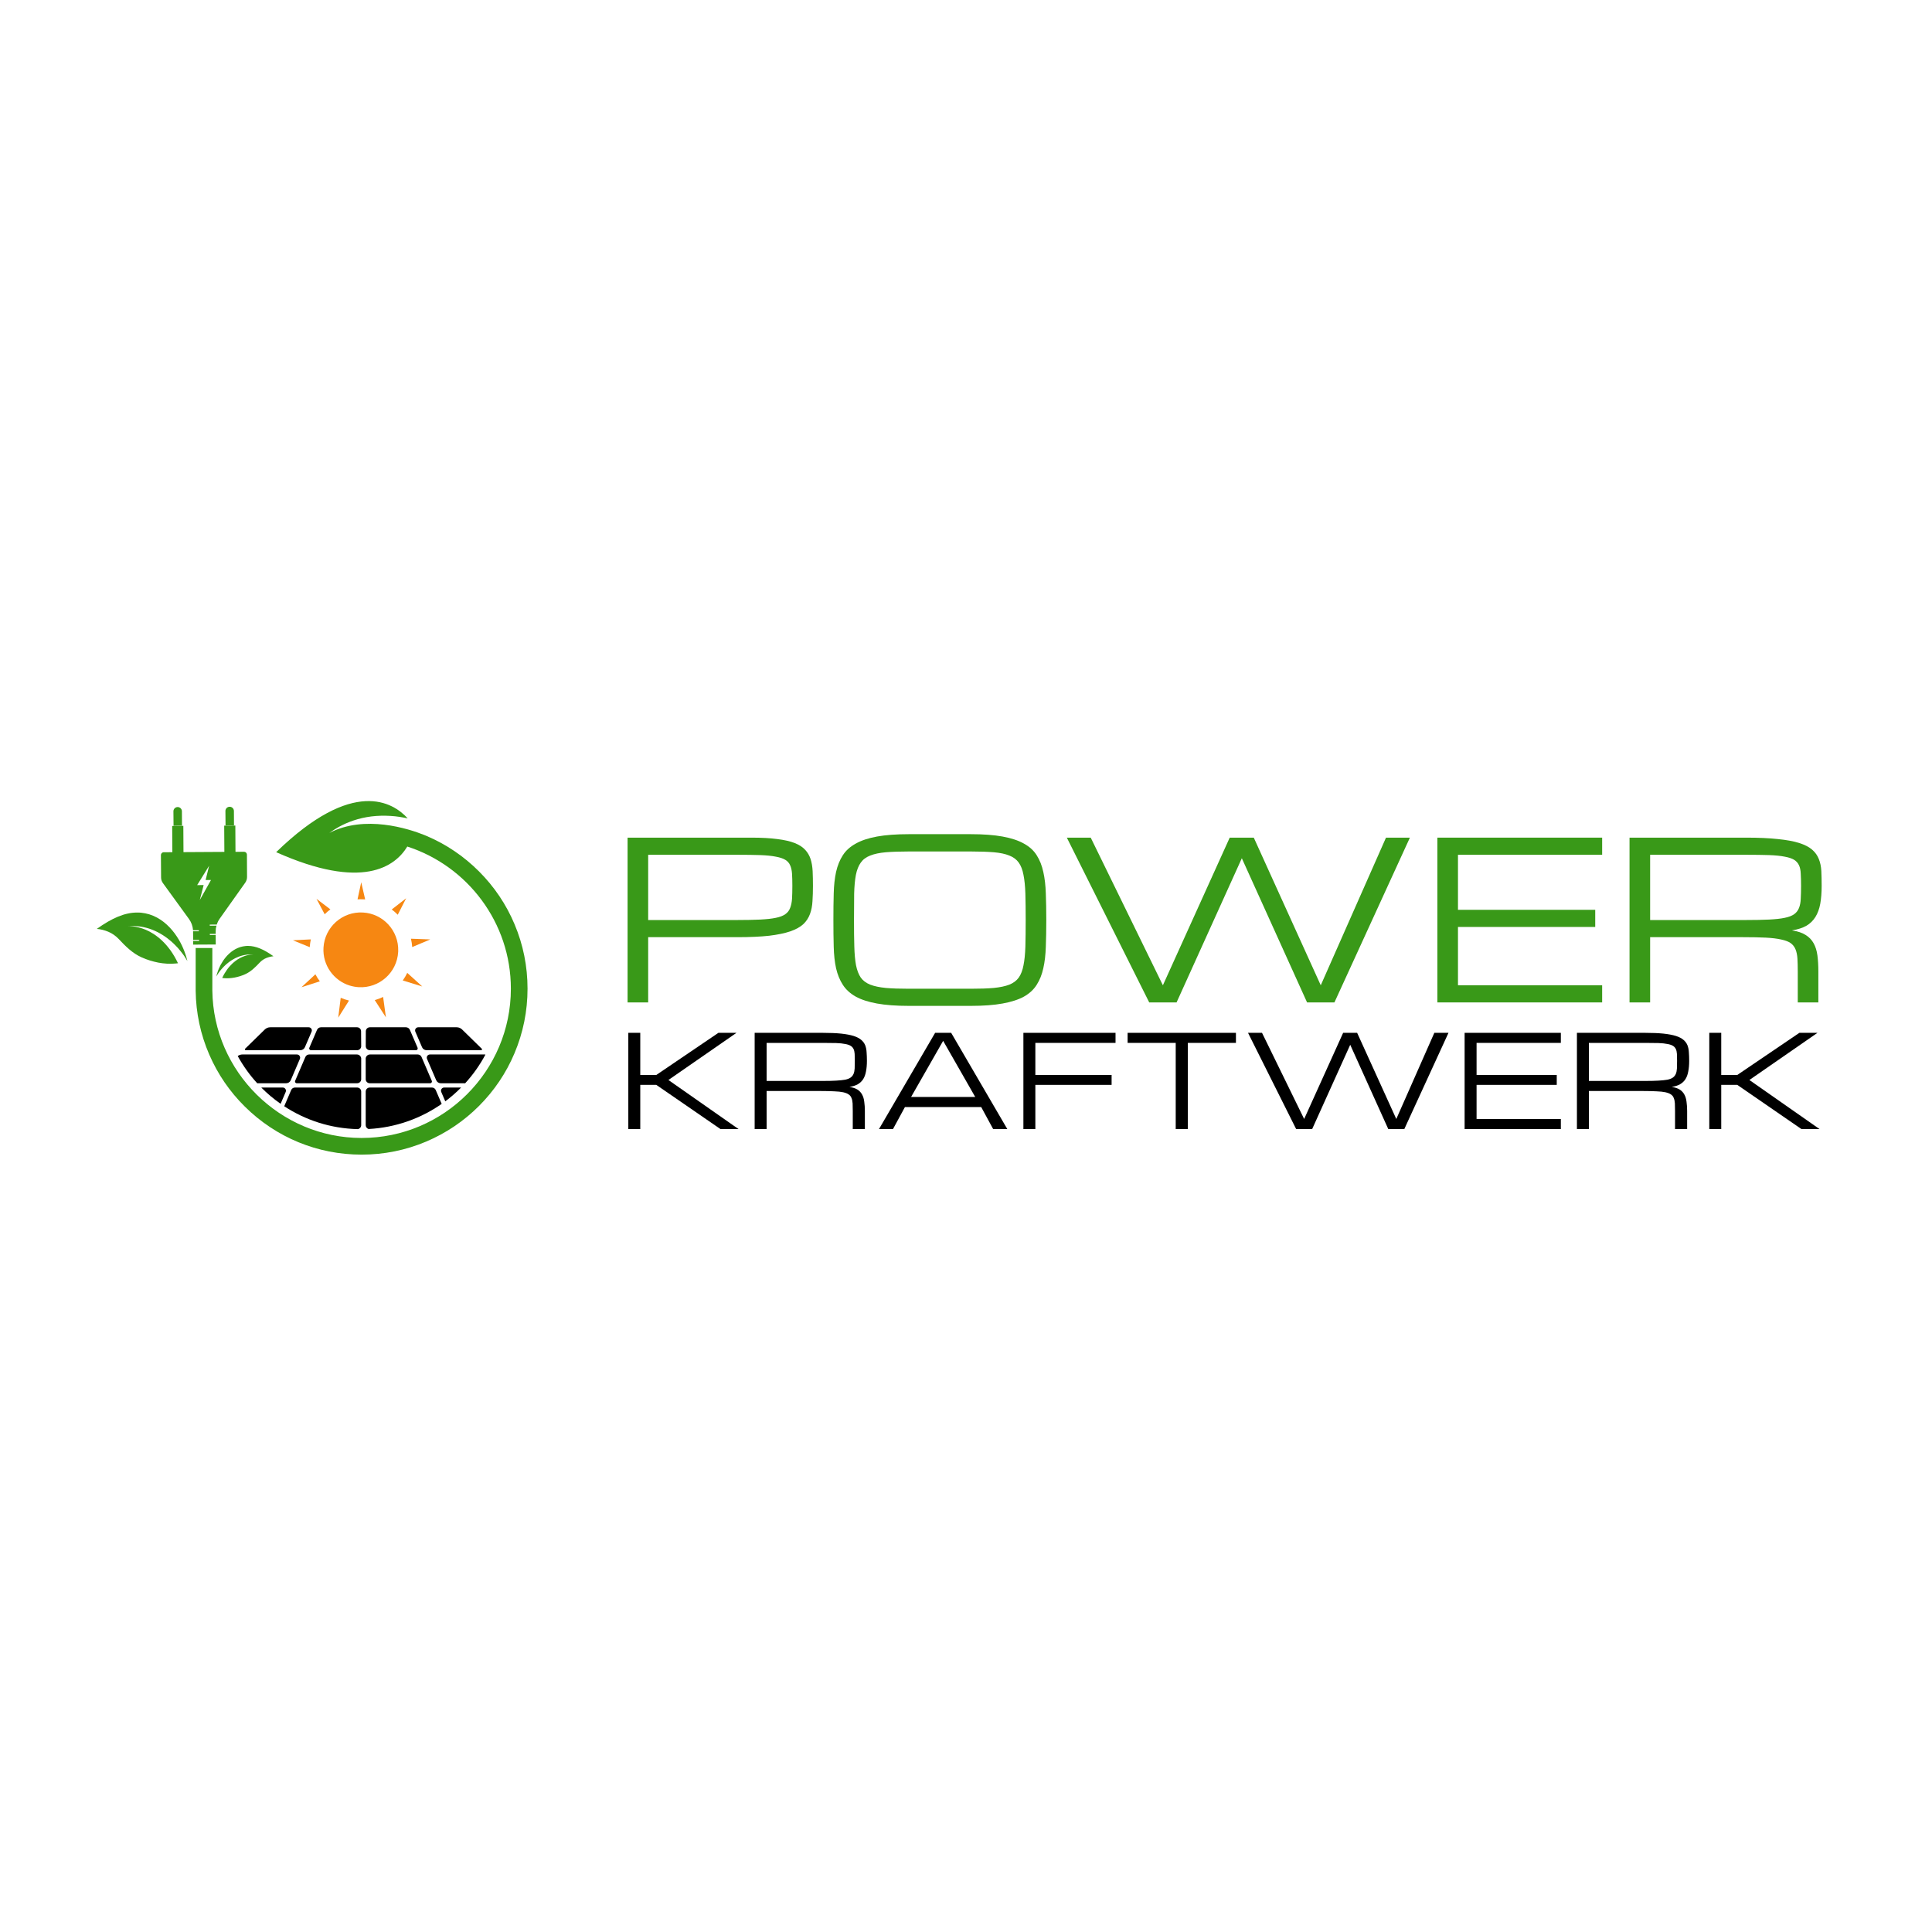 <svg version="1.0" preserveAspectRatio="xMidYMid meet" height="256" viewBox="0 0 192 192" zoomAndPan="magnify" width="256" xmlns:xlink="http://www.w3.org/1999/xlink" xmlns="http://www.w3.org/2000/svg"><defs><g></g><clipPath id="68021b5050"><path clip-rule="nonzero" d="M 9.602 90 L 19 90 L 19 96 L 9.602 96 Z M 9.602 90"></path></clipPath><clipPath id="5ce02981b7"><path clip-rule="nonzero" d="M 19 79 L 52.84 79 L 52.84 114.988 L 19 114.988 Z M 19 79"></path></clipPath></defs><g fill-opacity="1" fill="#399918"><g transform="translate(60.321, 99.619)"><g><path d="M 2.047 -16.375 L 14.344 -16.375 C 15.363 -16.375 16.223 -16.328 16.922 -16.234 C 17.617 -16.148 18.191 -16.02 18.641 -15.844 C 19.098 -15.664 19.445 -15.441 19.688 -15.172 C 19.938 -14.91 20.117 -14.602 20.234 -14.25 C 20.348 -13.895 20.414 -13.492 20.438 -13.047 C 20.457 -12.609 20.469 -12.125 20.469 -11.594 C 20.469 -11.039 20.453 -10.531 20.422 -10.062 C 20.398 -9.594 20.316 -9.164 20.172 -8.781 C 20.035 -8.406 19.816 -8.07 19.516 -7.781 C 19.211 -7.5 18.781 -7.258 18.219 -7.062 C 17.664 -6.875 16.961 -6.727 16.109 -6.625 C 15.254 -6.531 14.203 -6.484 12.953 -6.484 L 4.094 -6.484 L 4.094 0 L 2.047 0 Z M 4.094 -8.188 L 12.953 -8.188 C 13.859 -8.188 14.617 -8.203 15.234 -8.234 C 15.859 -8.266 16.375 -8.32 16.781 -8.406 C 17.188 -8.488 17.5 -8.609 17.719 -8.766 C 17.945 -8.922 18.109 -9.129 18.203 -9.391 C 18.305 -9.648 18.367 -9.957 18.391 -10.312 C 18.41 -10.664 18.422 -11.094 18.422 -11.594 C 18.422 -12.051 18.41 -12.445 18.391 -12.781 C 18.367 -13.125 18.305 -13.406 18.203 -13.625 C 18.109 -13.852 17.945 -14.035 17.719 -14.172 C 17.5 -14.305 17.188 -14.41 16.781 -14.484 C 16.375 -14.566 15.859 -14.617 15.234 -14.641 C 14.617 -14.66 13.859 -14.672 12.953 -14.672 L 4.094 -14.672 Z M 4.094 -8.188"></path></g></g><g transform="translate(81.463, 99.619)"><g><path d="M 15.016 -16.719 C 16.266 -16.719 17.316 -16.641 18.172 -16.484 C 19.035 -16.328 19.742 -16.094 20.297 -15.781 C 20.848 -15.477 21.27 -15.094 21.562 -14.625 C 21.863 -14.156 22.082 -13.602 22.219 -12.969 C 22.363 -12.332 22.445 -11.617 22.469 -10.828 C 22.5 -10.035 22.516 -9.156 22.516 -8.188 C 22.516 -7.219 22.5 -6.332 22.469 -5.531 C 22.445 -4.738 22.363 -4.023 22.219 -3.391 C 22.082 -2.766 21.863 -2.219 21.562 -1.75 C 21.27 -1.281 20.848 -0.891 20.297 -0.578 C 19.742 -0.273 19.035 -0.047 18.172 0.109 C 17.316 0.266 16.266 0.344 15.016 0.344 L 8.859 0.344 C 7.609 0.344 6.551 0.266 5.688 0.109 C 4.832 -0.047 4.129 -0.273 3.578 -0.578 C 3.023 -0.891 2.598 -1.281 2.297 -1.75 C 1.992 -2.219 1.77 -2.766 1.625 -3.391 C 1.488 -4.023 1.41 -4.738 1.391 -5.531 C 1.367 -6.332 1.359 -7.219 1.359 -8.188 C 1.359 -9.156 1.367 -10.035 1.391 -10.828 C 1.41 -11.617 1.488 -12.332 1.625 -12.969 C 1.77 -13.602 1.992 -14.156 2.297 -14.625 C 2.598 -15.094 3.023 -15.477 3.578 -15.781 C 4.129 -16.094 4.832 -16.328 5.688 -16.484 C 6.551 -16.641 7.609 -16.719 8.859 -16.719 Z M 15.016 -1.359 C 15.922 -1.359 16.68 -1.383 17.297 -1.438 C 17.922 -1.5 18.438 -1.609 18.844 -1.766 C 19.25 -1.93 19.562 -2.164 19.781 -2.469 C 20 -2.781 20.156 -3.188 20.25 -3.688 C 20.352 -4.188 20.414 -4.805 20.438 -5.547 C 20.457 -6.285 20.469 -7.164 20.469 -8.188 C 20.469 -9.207 20.457 -10.082 20.438 -10.812 C 20.414 -11.551 20.352 -12.172 20.25 -12.672 C 20.156 -13.18 20 -13.586 19.781 -13.891 C 19.562 -14.203 19.25 -14.438 18.844 -14.594 C 18.445 -14.758 17.938 -14.867 17.312 -14.922 C 16.688 -14.973 15.922 -15 15.016 -15 L 8.859 -15 C 7.953 -15 7.188 -14.973 6.562 -14.922 C 5.938 -14.867 5.422 -14.758 5.016 -14.594 C 4.609 -14.438 4.297 -14.203 4.078 -13.891 C 3.859 -13.586 3.695 -13.18 3.594 -12.672 C 3.5 -12.172 3.441 -11.551 3.422 -10.812 C 3.41 -10.082 3.406 -9.207 3.406 -8.188 C 3.406 -7.164 3.414 -6.285 3.438 -5.547 C 3.457 -4.805 3.516 -4.188 3.609 -3.688 C 3.711 -3.188 3.867 -2.781 4.078 -2.469 C 4.297 -2.164 4.609 -1.93 5.016 -1.766 C 5.422 -1.609 5.938 -1.5 6.562 -1.438 C 7.188 -1.383 7.953 -1.359 8.859 -1.359 Z M 15.016 -1.359"></path></g></g><g transform="translate(105.333, 99.619)"><g><path d="M 16.875 -16.375 L 19.266 -16.375 L 25.922 -1.703 L 32.406 -16.375 L 34.781 -16.375 L 27.281 0 L 24.562 0 L 18.078 -14.328 L 11.594 0 L 8.875 0 L 0.688 -16.375 L 3.062 -16.375 L 10.234 -1.703 Z M 16.875 -16.375"></path></g></g><g transform="translate(140.798, 99.619)"><g><path d="M 2.047 0 L 2.047 -16.375 L 18.422 -16.375 L 18.422 -14.672 L 4.094 -14.672 L 4.094 -9.203 L 17.734 -9.203 L 17.734 -7.5 L 4.094 -7.5 L 4.094 -1.703 L 18.422 -1.703 L 18.422 0 Z M 2.047 0"></path></g></g><g transform="translate(159.894, 99.619)"><g><path d="M 20.812 0 L 18.766 0 L 18.766 -3.062 C 18.766 -3.562 18.754 -3.988 18.734 -4.344 C 18.711 -4.707 18.648 -5.016 18.547 -5.266 C 18.441 -5.523 18.281 -5.734 18.062 -5.891 C 17.844 -6.047 17.531 -6.164 17.125 -6.25 C 16.719 -6.344 16.203 -6.406 15.578 -6.438 C 14.961 -6.469 14.203 -6.484 13.297 -6.484 L 4.094 -6.484 L 4.094 0 L 2.047 0 L 2.047 -16.375 L 13.625 -16.375 C 14.875 -16.375 15.926 -16.328 16.781 -16.234 C 17.645 -16.148 18.352 -16.02 18.906 -15.844 C 19.469 -15.664 19.898 -15.441 20.203 -15.172 C 20.504 -14.91 20.723 -14.602 20.859 -14.25 C 21.004 -13.895 21.086 -13.492 21.109 -13.047 C 21.129 -12.609 21.141 -12.125 21.141 -11.594 C 21.141 -10.914 21.094 -10.316 21 -9.797 C 20.906 -9.285 20.742 -8.848 20.516 -8.484 C 20.285 -8.117 19.984 -7.828 19.609 -7.609 C 19.234 -7.398 18.758 -7.25 18.188 -7.156 C 18.758 -7.07 19.211 -6.922 19.547 -6.703 C 19.891 -6.492 20.156 -6.219 20.344 -5.875 C 20.531 -5.539 20.656 -5.141 20.719 -4.672 C 20.781 -4.203 20.812 -3.664 20.812 -3.062 Z M 4.094 -8.188 L 13.625 -8.188 C 14.539 -8.188 15.305 -8.203 15.922 -8.234 C 16.547 -8.266 17.062 -8.32 17.469 -8.406 C 17.875 -8.488 18.188 -8.609 18.406 -8.766 C 18.625 -8.922 18.785 -9.129 18.891 -9.391 C 18.992 -9.648 19.051 -9.957 19.062 -10.312 C 19.082 -10.664 19.094 -11.094 19.094 -11.594 C 19.094 -12.051 19.082 -12.445 19.062 -12.781 C 19.051 -13.125 18.992 -13.406 18.891 -13.625 C 18.785 -13.852 18.625 -14.035 18.406 -14.172 C 18.188 -14.305 17.875 -14.41 17.469 -14.484 C 17.062 -14.566 16.547 -14.617 15.922 -14.641 C 15.305 -14.66 14.539 -14.672 13.625 -14.672 L 4.094 -14.672 Z M 4.094 -8.188"></path></g></g></g><g fill-opacity="1" fill="#000000"><g transform="translate(61.238, 112.204)"><g><path d="M 10.156 -9.562 L 11.953 -9.562 L 5.188 -4.875 L 12.156 0 L 10.359 0 L 3.984 -4.391 L 2.391 -4.391 L 2.391 0 L 1.203 0 L 1.203 -9.562 L 2.391 -9.562 L 2.391 -5.375 L 3.984 -5.375 Z M 10.156 -9.562"></path></g></g></g><g fill-opacity="1" fill="#000000"><g transform="translate(73.794, 112.204)"><g><path d="M 12.156 0 L 10.953 0 L 10.953 -1.797 C 10.953 -2.086 10.945 -2.336 10.938 -2.547 C 10.926 -2.754 10.891 -2.93 10.828 -3.078 C 10.773 -3.234 10.68 -3.352 10.547 -3.438 C 10.422 -3.531 10.238 -3.602 10 -3.656 C 9.77 -3.707 9.473 -3.738 9.109 -3.75 C 8.742 -3.77 8.297 -3.781 7.766 -3.781 L 2.391 -3.781 L 2.391 0 L 1.203 0 L 1.203 -9.562 L 7.969 -9.562 C 8.695 -9.562 9.312 -9.535 9.812 -9.484 C 10.312 -9.43 10.723 -9.352 11.047 -9.25 C 11.367 -9.145 11.617 -9.016 11.797 -8.859 C 11.973 -8.711 12.102 -8.535 12.188 -8.328 C 12.27 -8.117 12.316 -7.883 12.328 -7.625 C 12.348 -7.363 12.359 -7.082 12.359 -6.781 C 12.359 -6.375 12.328 -6.02 12.266 -5.719 C 12.211 -5.414 12.117 -5.16 11.984 -4.953 C 11.848 -4.742 11.672 -4.578 11.453 -4.453 C 11.234 -4.328 10.957 -4.238 10.625 -4.188 C 10.957 -4.133 11.223 -4.047 11.422 -3.922 C 11.617 -3.797 11.77 -3.633 11.875 -3.438 C 11.988 -3.238 12.062 -3 12.094 -2.719 C 12.133 -2.445 12.156 -2.141 12.156 -1.797 Z M 2.391 -4.781 L 7.969 -4.781 C 8.5 -4.781 8.941 -4.789 9.297 -4.812 C 9.66 -4.832 9.961 -4.863 10.203 -4.906 C 10.441 -4.957 10.625 -5.031 10.75 -5.125 C 10.875 -5.219 10.969 -5.336 11.031 -5.484 C 11.094 -5.629 11.129 -5.805 11.141 -6.016 C 11.148 -6.234 11.156 -6.488 11.156 -6.781 C 11.156 -7.039 11.148 -7.27 11.141 -7.469 C 11.129 -7.664 11.094 -7.828 11.031 -7.953 C 10.969 -8.086 10.875 -8.191 10.75 -8.266 C 10.625 -8.348 10.441 -8.41 10.203 -8.453 C 9.961 -8.504 9.66 -8.535 9.297 -8.547 C 8.941 -8.555 8.5 -8.562 7.969 -8.562 L 2.391 -8.562 Z M 2.391 -4.781"></path></g></g></g><g fill-opacity="1" fill="#000000"><g transform="translate(86.948, 112.204)"><g><path d="M 10.562 -2.188 L 2.984 -2.188 L 1.797 0 L 0.406 0 L 5.984 -9.562 L 7.578 -9.562 L 13.156 0 L 11.75 0 Z M 9.969 -3.188 L 6.781 -8.766 L 3.594 -3.188 Z M 9.969 -3.188"></path></g></g></g><g fill-opacity="1" fill="#000000"><g transform="translate(100.501, 112.204)"><g><path d="M 1.203 0 L 1.203 -9.562 L 10.359 -9.562 L 10.359 -8.562 L 2.391 -8.562 L 2.391 -5.375 L 9.969 -5.375 L 9.969 -4.391 L 2.391 -4.391 L 2.391 0 Z M 1.203 0"></path></g></g></g><g fill-opacity="1" fill="#000000"><g transform="translate(111.264, 112.204)"><g><path d="M 11.562 -9.562 L 11.562 -8.562 L 6.781 -8.562 L 6.781 0 L 5.578 0 L 5.578 -8.562 L 0.797 -8.562 L 0.797 -9.562 Z M 11.562 -9.562"></path></g></g></g><g fill-opacity="1" fill="#000000"><g transform="translate(123.621, 112.204)"><g><path d="M 9.859 -9.562 L 11.25 -9.562 L 15.141 -1 L 18.922 -9.562 L 20.328 -9.562 L 15.938 0 L 14.344 0 L 10.562 -8.375 L 6.781 0 L 5.188 0 L 0.406 -9.562 L 1.797 -9.562 L 5.984 -1 Z M 9.859 -9.562"></path></g></g></g><g fill-opacity="1" fill="#000000"><g transform="translate(144.349, 112.204)"><g><path d="M 1.203 0 L 1.203 -9.562 L 10.766 -9.562 L 10.766 -8.562 L 2.391 -8.562 L 2.391 -5.375 L 10.359 -5.375 L 10.359 -4.391 L 2.391 -4.391 L 2.391 -1 L 10.766 -1 L 10.766 0 Z M 1.203 0"></path></g></g></g><g fill-opacity="1" fill="#000000"><g transform="translate(155.51, 112.204)"><g><path d="M 12.156 0 L 10.953 0 L 10.953 -1.797 C 10.953 -2.086 10.945 -2.336 10.938 -2.547 C 10.926 -2.754 10.891 -2.93 10.828 -3.078 C 10.773 -3.234 10.68 -3.352 10.547 -3.438 C 10.422 -3.531 10.238 -3.602 10 -3.656 C 9.77 -3.707 9.473 -3.738 9.109 -3.75 C 8.742 -3.77 8.297 -3.781 7.766 -3.781 L 2.391 -3.781 L 2.391 0 L 1.203 0 L 1.203 -9.562 L 7.969 -9.562 C 8.695 -9.562 9.312 -9.535 9.812 -9.484 C 10.312 -9.43 10.723 -9.352 11.047 -9.25 C 11.367 -9.145 11.617 -9.016 11.797 -8.859 C 11.973 -8.711 12.102 -8.535 12.188 -8.328 C 12.27 -8.117 12.316 -7.883 12.328 -7.625 C 12.348 -7.363 12.359 -7.082 12.359 -6.781 C 12.359 -6.375 12.328 -6.02 12.266 -5.719 C 12.211 -5.414 12.117 -5.16 11.984 -4.953 C 11.848 -4.742 11.672 -4.578 11.453 -4.453 C 11.234 -4.328 10.957 -4.238 10.625 -4.188 C 10.957 -4.133 11.223 -4.047 11.422 -3.922 C 11.617 -3.797 11.77 -3.633 11.875 -3.438 C 11.988 -3.238 12.062 -3 12.094 -2.719 C 12.133 -2.445 12.156 -2.141 12.156 -1.797 Z M 2.391 -4.781 L 7.969 -4.781 C 8.5 -4.781 8.941 -4.789 9.297 -4.812 C 9.66 -4.832 9.961 -4.863 10.203 -4.906 C 10.441 -4.957 10.625 -5.031 10.75 -5.125 C 10.875 -5.219 10.969 -5.336 11.031 -5.484 C 11.094 -5.629 11.129 -5.805 11.141 -6.016 C 11.148 -6.234 11.156 -6.488 11.156 -6.781 C 11.156 -7.039 11.148 -7.27 11.141 -7.469 C 11.129 -7.664 11.094 -7.828 11.031 -7.953 C 10.969 -8.086 10.875 -8.191 10.75 -8.266 C 10.625 -8.348 10.441 -8.41 10.203 -8.453 C 9.961 -8.504 9.66 -8.535 9.297 -8.547 C 8.941 -8.555 8.5 -8.562 7.969 -8.562 L 2.391 -8.562 Z M 2.391 -4.781"></path></g></g></g><g fill-opacity="1" fill="#000000"><g transform="translate(168.664, 112.204)"><g><path d="M 10.156 -9.562 L 11.953 -9.562 L 5.188 -4.875 L 12.156 0 L 10.359 0 L 3.984 -4.391 L 2.391 -4.391 L 2.391 0 L 1.203 0 L 1.203 -9.562 L 2.391 -9.562 L 2.391 -5.375 L 3.984 -5.375 Z M 10.156 -9.562"></path></g></g></g><g clip-path="url(#68021b5050)"><path fill-rule="nonzero" fill-opacity="1" d="M 18.617 95.508 C 18.617 95.508 18.609 95.492 18.594 95.465 C 18.578 95.434 18.555 95.391 18.52 95.34 C 18.488 95.285 18.445 95.219 18.398 95.145 C 18.375 95.105 18.348 95.066 18.32 95.023 C 18.289 94.984 18.258 94.938 18.227 94.891 C 18.16 94.801 18.086 94.703 18.004 94.598 C 17.922 94.492 17.832 94.383 17.734 94.27 C 17.707 94.242 17.684 94.215 17.66 94.184 C 17.633 94.156 17.605 94.129 17.578 94.102 C 17.523 94.043 17.469 93.984 17.41 93.926 C 17.355 93.867 17.297 93.809 17.234 93.754 C 17.172 93.695 17.109 93.637 17.043 93.578 C 16.52 93.117 15.867 92.684 15.129 92.395 C 15.035 92.359 14.941 92.324 14.848 92.293 C 14.754 92.262 14.656 92.234 14.559 92.207 C 14.363 92.156 14.164 92.113 13.961 92.082 C 13.758 92.055 13.551 92.035 13.34 92.027 C 13.234 92.023 13.129 92.023 13.023 92.027 C 12.914 92.031 12.809 92.039 12.699 92.047 C 12.691 92.051 12.688 92.051 12.688 92.051 L 12.699 92.047 C 12.754 92.047 12.957 92.031 13.262 92.07 C 13.418 92.09 13.598 92.121 13.805 92.172 C 14.008 92.223 14.238 92.297 14.48 92.398 C 14.602 92.453 14.727 92.512 14.859 92.578 C 14.988 92.648 15.121 92.727 15.258 92.812 C 15.395 92.898 15.531 92.996 15.668 93.105 C 15.738 93.16 15.812 93.215 15.879 93.277 C 15.949 93.336 16.02 93.398 16.09 93.465 C 16.234 93.598 16.371 93.746 16.512 93.902 C 16.586 93.98 16.652 94.062 16.719 94.152 C 16.789 94.238 16.859 94.328 16.926 94.422 C 17.195 94.793 17.453 95.227 17.688 95.727 C 17.602 95.738 17.516 95.75 17.43 95.754 C 16.875 95.805 16.301 95.77 15.738 95.664 C 15.461 95.609 15.18 95.539 14.902 95.453 C 14.762 95.41 14.629 95.363 14.488 95.312 C 14.352 95.262 14.219 95.207 14.082 95.145 C 13.16 94.738 12.453 94.016 11.789 93.309 C 11.496 93 11.133 92.75 10.766 92.598 C 10.398 92.445 10.012 92.344 9.621 92.312 C 10.371 91.777 11.066 91.367 11.723 91.098 C 12.055 90.961 12.371 90.859 12.684 90.793 C 12.996 90.723 13.297 90.691 13.59 90.688 C 13.734 90.684 13.883 90.691 14.023 90.703 C 14.164 90.719 14.301 90.738 14.438 90.766 C 14.715 90.82 14.973 90.902 15.227 91.008 C 15.723 91.219 16.18 91.523 16.57 91.883 C 17.355 92.594 17.895 93.512 18.203 94.242 C 18.242 94.332 18.277 94.422 18.312 94.508 C 18.344 94.59 18.375 94.672 18.398 94.75 C 18.426 94.824 18.449 94.898 18.473 94.965 C 18.496 95.031 18.512 95.094 18.527 95.148 C 18.559 95.262 18.582 95.352 18.598 95.414 C 18.613 95.473 18.617 95.508 18.617 95.508" fill="#399918"></path></g><path fill-rule="nonzero" fill-opacity="1" d="M 21.492 97.047 C 21.492 97.047 21.5 97.039 21.508 97.02 C 21.52 97.004 21.535 96.977 21.555 96.941 C 21.578 96.906 21.602 96.867 21.633 96.82 C 21.648 96.797 21.664 96.77 21.684 96.742 C 21.703 96.719 21.723 96.688 21.742 96.66 C 21.781 96.602 21.828 96.539 21.879 96.473 C 21.934 96.406 21.992 96.34 22.051 96.266 C 22.07 96.25 22.086 96.23 22.102 96.215 C 22.117 96.195 22.133 96.176 22.148 96.16 C 22.184 96.121 22.219 96.086 22.254 96.051 C 22.293 96.012 22.328 95.977 22.367 95.941 C 22.406 95.902 22.449 95.867 22.488 95.828 C 22.82 95.539 23.23 95.262 23.699 95.082 C 23.758 95.059 23.816 95.039 23.875 95.02 C 23.938 95 23.996 94.98 24.059 94.965 C 24.184 94.93 24.309 94.906 24.434 94.887 C 24.566 94.867 24.695 94.855 24.828 94.852 C 24.895 94.848 24.961 94.848 25.027 94.852 C 25.098 94.852 25.164 94.855 25.23 94.863 L 25.242 94.863 L 25.23 94.863 C 25.199 94.863 25.07 94.852 24.875 94.875 C 24.781 94.891 24.664 94.906 24.535 94.941 C 24.406 94.973 24.262 95.02 24.109 95.086 C 24.031 95.117 23.949 95.156 23.867 95.199 C 23.785 95.242 23.703 95.289 23.617 95.344 C 23.531 95.398 23.445 95.461 23.355 95.531 C 23.312 95.566 23.266 95.602 23.223 95.641 C 23.18 95.676 23.137 95.719 23.09 95.758 C 23 95.844 22.914 95.934 22.824 96.035 C 22.777 96.086 22.738 96.137 22.691 96.191 C 22.648 96.246 22.605 96.301 22.562 96.363 C 22.391 96.598 22.23 96.871 22.082 97.188 C 22.137 97.195 22.191 97.199 22.246 97.207 C 22.594 97.238 22.957 97.215 23.312 97.148 C 23.488 97.113 23.668 97.07 23.84 97.016 C 23.93 96.988 24.016 96.957 24.102 96.926 C 24.188 96.891 24.273 96.859 24.359 96.82 C 24.941 96.562 25.387 96.105 25.809 95.66 C 25.992 95.465 26.223 95.305 26.453 95.211 C 26.688 95.117 26.93 95.051 27.176 95.031 C 26.703 94.691 26.266 94.434 25.848 94.262 C 25.641 94.176 25.438 94.113 25.242 94.07 C 25.047 94.027 24.855 94.004 24.672 94.004 C 24.578 94.004 24.484 94.004 24.398 94.016 C 24.309 94.023 24.219 94.035 24.133 94.055 C 23.961 94.086 23.797 94.141 23.637 94.207 C 23.324 94.34 23.035 94.531 22.789 94.758 C 22.289 95.211 21.949 95.789 21.754 96.25 C 21.73 96.309 21.707 96.363 21.688 96.418 C 21.668 96.469 21.648 96.52 21.633 96.57 C 21.613 96.617 21.602 96.664 21.586 96.707 C 21.57 96.746 21.562 96.789 21.551 96.824 C 21.531 96.895 21.516 96.949 21.508 96.988 C 21.496 97.027 21.492 97.047 21.492 97.047" fill="#399918"></path><path fill-rule="nonzero" fill-opacity="1" d="M 17.652 80.203 C 17.422 80.207 17.234 80.395 17.234 80.629 L 17.246 82.062 L 18.086 82.059 L 18.078 80.621 C 18.074 80.391 17.887 80.203 17.652 80.203 Z M 22.82 80.176 C 22.59 80.176 22.402 80.363 22.402 80.598 L 22.414 82.031 L 23.254 82.027 L 23.246 80.594 C 23.242 80.359 23.055 80.172 22.82 80.176" fill="#399918"></path><path fill-rule="nonzero" fill-opacity="1" d="M 19.855 89.445 L 20.238 87.957 L 19.594 87.961 L 20.781 86.039 L 20.434 87.457 L 20.969 87.453 Z M 24.539 84.926 C 24.535 84.773 24.41 84.648 24.258 84.648 L 23.402 84.656 L 23.387 82.043 L 22.281 82.051 L 22.297 84.66 L 18.234 84.684 L 18.219 82.074 L 17.113 82.082 L 17.129 84.691 L 16.27 84.695 C 16.117 84.695 15.992 84.824 15.992 84.977 L 16.008 87.203 C 16.008 87.402 16.07 87.598 16.191 87.762 L 18.777 91.324 C 19.016 91.652 19.156 92.043 19.184 92.445 L 19.758 92.445 L 19.762 92.547 L 19.188 92.551 C 19.188 92.562 19.188 92.57 19.188 92.582 L 19.195 93.402 L 19.781 93.398 L 19.785 93.504 L 19.195 93.508 L 19.195 93.875 L 21.441 93.863 L 21.434 92.914 L 20.852 92.918 L 20.852 92.812 L 21.434 92.809 L 21.434 92.57 C 21.43 92.371 21.457 92.176 21.512 91.988 L 20.844 91.992 L 20.844 91.887 L 21.543 91.883 C 21.609 91.676 21.703 91.484 21.828 91.305 L 24.375 87.715 C 24.488 87.551 24.551 87.355 24.551 87.152 L 24.539 84.926" fill="#399918"></path><path fill-rule="nonzero" fill-opacity="1" d="M 40.965 94.117 L 42.762 93.359 L 40.84 93.289 C 40.902 93.559 40.945 93.836 40.965 94.117" fill="#f68712"></path><path fill-rule="nonzero" fill-opacity="1" d="M 40.027 97.438 L 41.965 98.035 L 40.473 96.684 C 40.344 96.949 40.195 97.199 40.027 97.438" fill="#f68712"></path><path fill-rule="nonzero" fill-opacity="1" d="M 34.684 99.434 C 34.398 99.363 34.121 99.273 33.859 99.16 L 33.613 101.137 L 34.684 99.434" fill="#f68712"></path><path fill-rule="nonzero" fill-opacity="1" d="M 37.242 99.387 L 38.352 101.105 L 38.074 99.074 C 37.809 99.203 37.531 99.309 37.242 99.387" fill="#f68712"></path><path fill-rule="nonzero" fill-opacity="1" d="M 36.164 89.375 C 36.207 89.375 36.246 89.379 36.289 89.383 L 35.898 87.676 L 35.531 89.375 C 35.738 89.363 35.953 89.363 36.164 89.375" fill="#f68712"></path><path fill-rule="nonzero" fill-opacity="1" d="M 39.527 90.906 L 40.363 89.27 L 38.93 90.383 C 39.145 90.539 39.34 90.715 39.527 90.906" fill="#f68712"></path><path fill-rule="nonzero" fill-opacity="1" d="M 30.891 93.355 L 29.109 93.445 L 30.781 94.129 C 30.801 93.863 30.836 93.605 30.891 93.355" fill="#f68712"></path><path fill-rule="nonzero" fill-opacity="1" d="M 31.344 96.824 L 29.961 98.109 L 31.785 97.523 C 31.621 97.305 31.473 97.07 31.344 96.824" fill="#f68712"></path><path fill-rule="nonzero" fill-opacity="1" d="M 32.832 90.371 L 31.453 89.324 L 32.266 90.859 C 32.441 90.684 32.633 90.52 32.832 90.371" fill="#f68712"></path><path fill-rule="nonzero" fill-opacity="1" d="M 39.57 94.605 C 39.57 94.57 39.574 94.535 39.574 94.504 C 39.633 92.496 38.086 90.797 36.07 90.684 C 34.023 90.566 32.266 92.133 32.148 94.18 C 32.047 95.922 33.164 97.453 34.758 97.945 C 35.043 98.031 35.34 98.086 35.645 98.105 C 37.695 98.223 39.453 96.656 39.57 94.605" fill="#f68712"></path><path fill-rule="nonzero" fill-opacity="1" d="M 28.102 108.078 L 25.965 108.078 C 26.555 108.672 27.199 109.215 27.887 109.695 L 28.391 108.52 C 28.48 108.312 28.328 108.078 28.102 108.078" fill="#000000"></path><path fill-rule="nonzero" fill-opacity="1" d="M 28.891 107.359 L 29.801 105.234 C 29.891 105.023 29.738 104.793 29.512 104.793 L 24.086 104.793 C 23.918 104.793 23.758 104.848 23.625 104.949 C 24.164 105.926 24.812 106.836 25.562 107.652 L 28.441 107.652 C 28.637 107.652 28.812 107.535 28.891 107.359" fill="#000000"></path><path fill-rule="nonzero" fill-opacity="1" d="M 35.895 111.816 L 35.895 108.48 C 35.895 108.258 35.715 108.078 35.492 108.078 L 29.309 108.078 C 29.148 108.078 29.004 108.176 28.938 108.324 L 28.246 109.938 C 30.352 111.32 32.855 112.148 35.551 112.211 C 35.746 112.184 35.895 112.02 35.895 111.816" fill="#000000"></path><path fill-rule="nonzero" fill-opacity="1" d="M 35.469 104.793 L 30.719 104.793 C 30.559 104.793 30.414 104.891 30.348 105.039 L 29.332 107.41 C 29.281 107.527 29.367 107.652 29.492 107.652 L 35.492 107.652 C 35.715 107.652 35.895 107.473 35.895 107.254 L 35.895 105.164 C 35.863 104.953 35.684 104.793 35.469 104.793" fill="#000000"></path><path fill-rule="nonzero" fill-opacity="1" d="M 30.301 104.07 L 30.965 102.527 C 31.055 102.32 30.902 102.09 30.676 102.09 L 26.855 102.09 C 26.656 102.09 26.465 102.168 26.32 102.305 L 24.359 104.223 C 24.305 104.277 24.344 104.367 24.422 104.367 L 29.852 104.367 C 30.047 104.367 30.223 104.25 30.301 104.07" fill="#000000"></path><path fill-rule="nonzero" fill-opacity="1" d="M 30.902 104.367 L 35.492 104.367 C 35.715 104.367 35.895 104.188 35.895 103.965 L 35.883 102.488 C 35.883 102.266 35.703 102.09 35.484 102.09 L 31.898 102.09 C 31.727 102.09 31.574 102.191 31.504 102.348 L 30.742 104.125 C 30.691 104.238 30.777 104.367 30.902 104.367" fill="#000000"></path><path fill-rule="nonzero" fill-opacity="1" d="M 41.891 105.039 C 41.828 104.891 41.68 104.793 41.52 104.793 L 36.773 104.793 C 36.555 104.793 36.375 104.953 36.344 105.164 L 36.344 107.254 C 36.344 107.473 36.523 107.652 36.746 107.652 L 42.75 107.652 C 42.875 107.652 42.961 107.527 42.91 107.41 L 41.891 105.039" fill="#000000"></path><path fill-rule="nonzero" fill-opacity="1" d="M 45.824 108.078 L 44.141 108.078 C 43.914 108.078 43.762 108.312 43.852 108.52 L 44.25 109.449 C 44.809 109.031 45.336 108.574 45.824 108.078" fill="#000000"></path><path fill-rule="nonzero" fill-opacity="1" d="M 42.93 108.078 L 36.746 108.078 C 36.523 108.078 36.344 108.258 36.344 108.48 L 36.344 111.816 C 36.344 111.996 36.461 112.145 36.625 112.199 C 39.32 112.059 41.812 111.156 43.895 109.703 L 43.301 108.324 C 43.238 108.176 43.094 108.078 42.93 108.078" fill="#000000"></path><path fill-rule="nonzero" fill-opacity="1" d="M 36.75 104.367 L 41.34 104.367 C 41.465 104.367 41.547 104.238 41.5 104.125 L 40.734 102.348 C 40.668 102.191 40.512 102.09 40.34 102.09 L 36.758 102.09 C 36.535 102.09 36.355 102.266 36.355 102.488 L 36.348 103.965 C 36.348 104.188 36.527 104.367 36.75 104.367" fill="#000000"></path><path fill-rule="nonzero" fill-opacity="1" d="M 41.941 104.07 C 42.016 104.25 42.195 104.367 42.387 104.367 L 47.82 104.367 C 47.895 104.367 47.934 104.277 47.879 104.223 L 45.918 102.305 C 45.777 102.168 45.586 102.09 45.387 102.09 L 41.566 102.09 C 41.34 102.09 41.188 102.32 41.277 102.527 L 41.941 104.07" fill="#000000"></path><path fill-rule="nonzero" fill-opacity="1" d="M 42.727 104.793 C 42.5 104.793 42.348 105.023 42.438 105.234 L 43.352 107.359 C 43.43 107.535 43.605 107.652 43.801 107.652 L 46.23 107.652 C 47.016 106.793 47.691 105.836 48.242 104.801 C 48.215 104.797 48.184 104.793 48.152 104.793 L 42.727 104.793" fill="#000000"></path><g clip-path="url(#5ce02981b7)"><path fill-rule="nonzero" fill-opacity="1" d="M 51.133 91.844 C 50.309 89.883 49.121 88.121 47.613 86.609 C 46.105 85.098 44.348 83.906 42.387 83.074 C 42.316 83.043 42.242 83.012 42.172 82.984 C 40.613 82.359 36.258 80.938 32.723 82.781 C 32.723 82.781 32.852 82.695 33.074 82.543 C 33.184 82.465 33.328 82.383 33.488 82.285 C 33.566 82.234 33.656 82.188 33.75 82.137 C 33.844 82.09 33.941 82.031 34.047 81.984 C 34.152 81.934 34.266 81.883 34.379 81.828 C 34.492 81.777 34.617 81.73 34.742 81.68 C 34.992 81.582 35.262 81.492 35.547 81.41 C 35.832 81.328 36.129 81.262 36.438 81.207 C 36.59 81.18 36.746 81.16 36.902 81.137 C 37.059 81.121 37.219 81.105 37.379 81.09 C 37.695 81.07 38.016 81.059 38.328 81.066 C 38.645 81.07 38.953 81.094 39.254 81.121 C 39.551 81.156 39.84 81.195 40.113 81.25 C 40.25 81.273 40.387 81.301 40.516 81.328 C 39.059 79.727 35.102 77.25 27.445 84.688 C 36.012 88.512 39.266 86.125 40.477 84.129 C 46.441 86.055 50.77 91.664 50.77 98.254 C 50.77 106.434 44.117 113.09 35.934 113.09 C 27.852 113.09 21.199 106.52 21.102 98.441 L 21.102 94.215 L 19.445 94.215 L 19.445 98.457 C 19.473 100.66 19.926 102.797 20.797 104.805 C 21.637 106.746 22.828 108.488 24.34 109.98 C 27.449 113.055 31.566 114.746 35.934 114.746 C 38.16 114.746 40.32 114.309 42.355 113.449 C 44.316 112.617 46.082 111.43 47.598 109.914 C 49.109 108.402 50.301 106.637 51.129 104.672 C 51.988 102.641 52.426 100.48 52.426 98.254 C 52.426 96.031 51.992 93.875 51.133 91.844" fill="#399918"></path></g></svg>